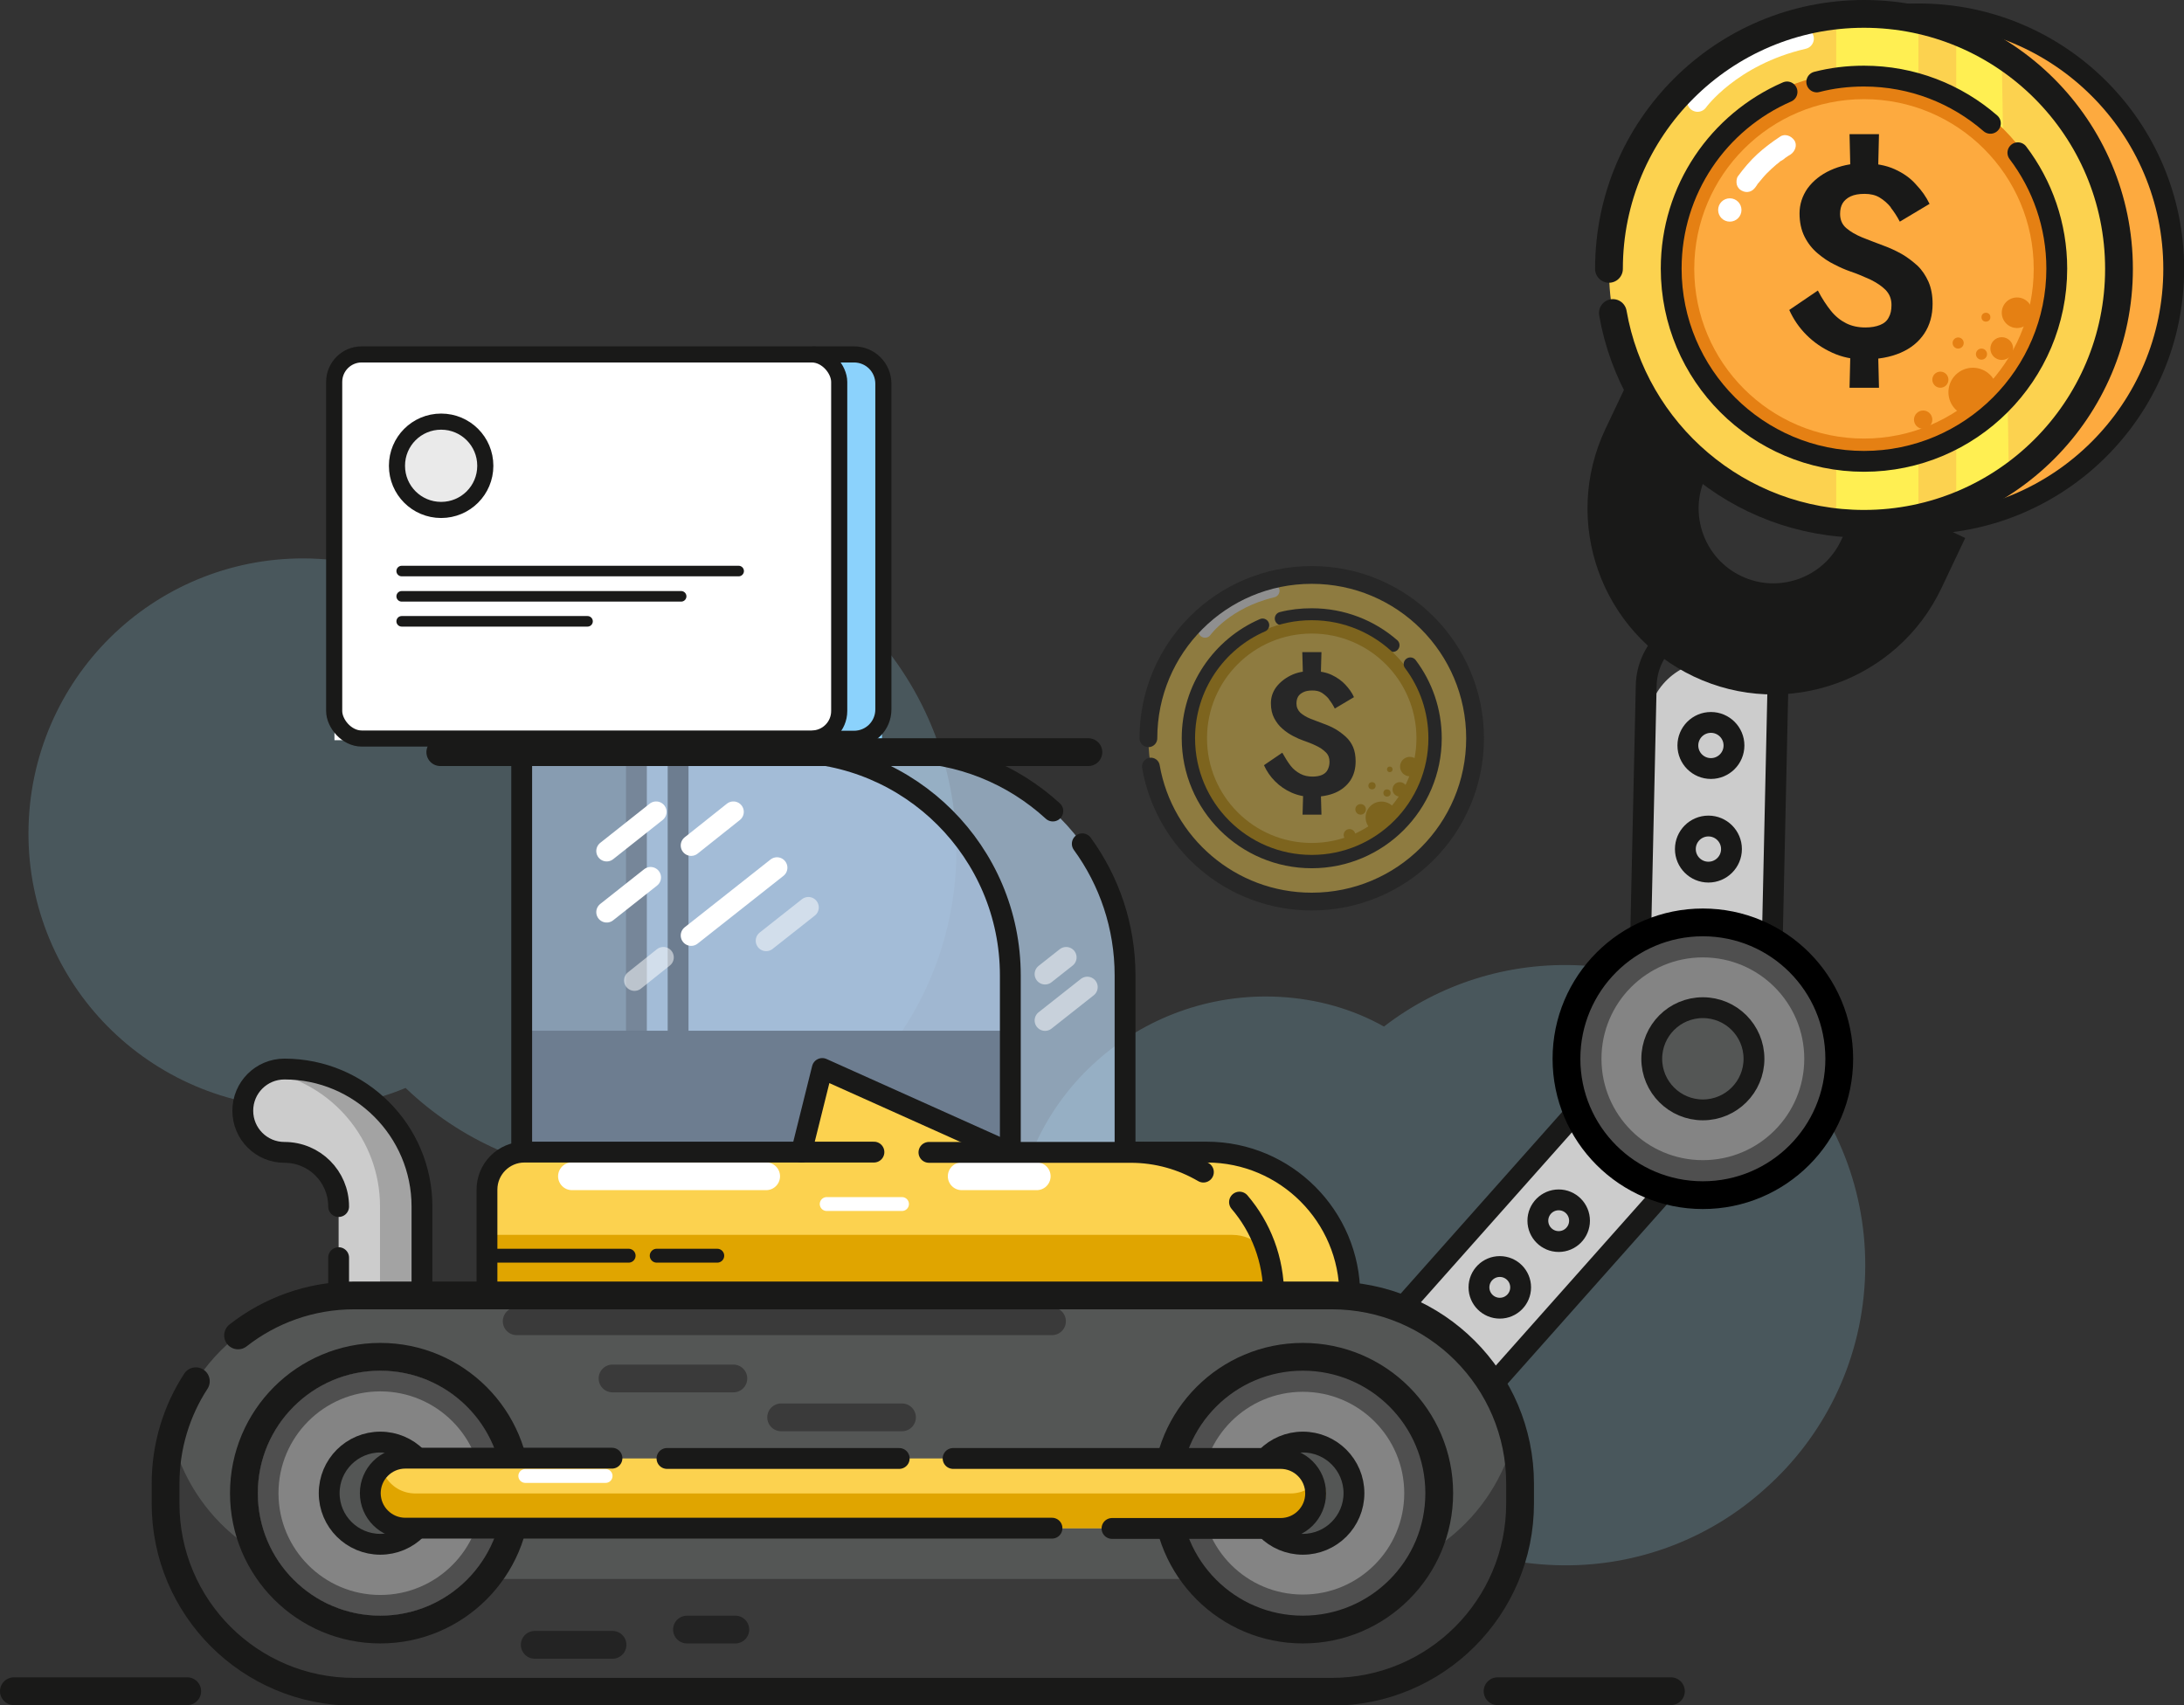 <?xml version="1.0" encoding="UTF-8"?>
<svg id="Layer_2" data-name="Layer 2" xmlns="http://www.w3.org/2000/svg" viewBox="0 0 78.62 61.39">
  <rect x="0" y="0" width="78.62" height="61.39" fill="#333333" stroke="none"/>
  <defs>
    <style>
      .cls-1, .cls-2, .cls-3, .cls-4, .cls-5, .cls-6, .cls-7, .cls-8, .cls-9, .cls-10, .cls-11, .cls-12, .cls-13, .cls-14, .cls-15, .cls-16, .cls-17, .cls-18, .cls-19, .cls-20, .cls-21 {
        fill: none;
      }

      .cls-1, .cls-2, .cls-3, .cls-4, .cls-5, .cls-6, .cls-7, .cls-8, .cls-9, .cls-10, .cls-11, .cls-12, .cls-13, .cls-14, .cls-15, .cls-16, .cls-17, .cls-19, .cls-21 {
        stroke-linejoin: round;
      }

      .cls-1, .cls-2, .cls-3, .cls-4, .cls-5, .cls-6, .cls-7, .cls-8, .cls-9, .cls-10, .cls-11, .cls-12, .cls-13, .cls-15, .cls-16, .cls-17, .cls-19, .cls-21 {
        stroke-linecap: round;
      }

      .cls-1, .cls-8, .cls-10, .cls-12, .cls-15 {
        stroke: #fff;
      }

      .cls-2, .cls-7, .cls-9, .cls-11, .cls-13, .cls-14, .cls-16, .cls-21 {
        stroke: #191918;
      }

      .cls-3 {
        stroke: #232323;
      }

      .cls-4, .cls-6, .cls-17, .cls-19 {
        stroke: #000;
      }

      .cls-5 {
        stroke: #3a3a3a;
      }

      .cls-6, .cls-7, .cls-8, .cls-10, .cls-17 {
        stroke-width: .75px;
      }

      .cls-9 {
        stroke-width: .64px;
      }

      .cls-22 {
        fill: #eaeaea;
      }

      .cls-23 {
        fill: #e58013;
      }

      .cls-24 {
        fill: #fff;
      }

      .cls-25 {
        fill: #ffef52;
      }

      .cls-26 {
        fill: #fcd24f;
      }

      .cls-27 {
        fill: #fdaa3f;
      }

      .cls-28 {
        fill: #a0e2f9;
      }

      .cls-29 {
        fill: #848484;
      }

      .cls-30 {
        fill: #8bd2fc;
      }

      .cls-31 {
        fill: #ccc;
      }

      .cls-32 {
        fill: #e0a500;
      }

      .cls-33 {
        fill: #d69f05;
      }

      .cls-34 {
        fill: #191918;
      }

      .cls-35 {
        fill: #a3a3a3;
      }

      .cls-36 {
        fill: #3a3a3a;
      }

      .cls-37 {
        fill: #545655;
      }

      .cls-10 {
        opacity: .51;
      }

      .cls-11 {
        stroke-width: .58px;
      }

      .cls-12, .cls-13, .cls-20 {
        stroke-width: .48px;
      }

      .cls-14 {
        stroke-linecap: square;
        stroke-width: 4px;
      }

      .cls-15, .cls-16 {
        stroke-width: .5px;
      }

      .cls-17, .cls-19 {
        opacity: .4;
      }

      .cls-18 {
        stroke: #e58013;
      }

      .cls-18, .cls-20 {
        stroke-miterlimit: 10;
      }

      .cls-38 {
        opacity: .21;
      }

      .cls-39 {
        opacity: .45;
      }

      .cls-20 {
        stroke: #d69f05;
      }

      .cls-21 {
        stroke-width: .38px;
      }

      .cls-40 {
        fill: #c2e1ff;
      }

      .cls-40, .cls-41 {
        opacity: .64;
      }

      .cls-41 {
        fill: #aac3e1;
      }
    </style>
  </defs>
  <g id="Layer_1-2" data-name="Layer 1">
    <g>
      <g class="cls-38">
        <path class="cls-28" d="M1.04,29.46c.15-2.73,1.4-5.15,3.27-6.83,1.87-1.68,4.41-2.66,7.14-2.51,1.49,.08,2.89,.48,4.12,1.16,2.14-1.65,4.86-2.55,7.73-2.39,6.48,.35,11.46,5.9,11.11,12.38-.18,3.23-1.65,6.11-3.9,8.11-2.24,2.02-5.25,3.17-8.48,3-2.87-.16-5.48-1.34-7.43-3.21-1.29,.54-2.73,.79-4.22,.71-2.73-.15-5.15-1.4-6.83-3.27-1.68-1.87-2.66-4.41-2.51-7.14Z"/>
      </g>
      <g>
        <rect class="cls-30" x="13.69" y="12.98" width="18.06" height="13.67"/>
        <rect class="cls-24" x="12.04" y="12.98" width="18.06" height="13.67"/>
        <rect class="cls-11" x="12.03" y="12.76" width="18.18" height="13.83" rx=".99" ry=".99"/>
        <path class="cls-11" d="M29.32,12.76h1.42c.59,0,1.06,.47,1.06,1.06h0v11.72c0,.59-.47,1.06-1.06,1.06h-1.42"/>
        <path class="cls-22" d="M15.88,15.16h0c.88,0,1.59,.71,1.59,1.59h0c0,.88-.71,1.59-1.59,1.59h0c-.88,0-1.59-.71-1.59-1.59h0c0-.88,.71-1.59,1.59-1.59Z"/>
        <line class="cls-21" x1="14.46" y1="20.56" x2="26.59" y2="20.56"/>
        <line class="cls-21" x1="14.46" y1="22.37" x2="21.15" y2="22.37"/>
        <line class="cls-21" x1="14.46" y1="21.47" x2="24.52" y2="21.47"/>
        <path class="cls-11" d="M15.88,15.18h0c.88,0,1.59,.71,1.59,1.59h0c0,.88-.71,1.59-1.59,1.59h0c-.88,0-1.59-.71-1.59-1.59h0c0-.88,.71-1.59,1.59-1.59Z"/>
      </g>
      <g class="cls-39">
        <circle class="cls-26" cx="47.22" cy="26.58" r="5.88"/>
        <path class="cls-13" d="M46.13,22.27c.35-.09,.71-.13,1.09-.13,1.12,0,2.14,.41,2.92,1.09"/>
        <circle class="cls-20" cx="47.22" cy="26.58" r="4.01"/>
        <path class="cls-34" d="M47.84,25.17c-.08-.1-.17-.17-.26-.23-.1-.06-.21-.08-.34-.08s-.24,.02-.32,.06-.15,.09-.19,.16-.06,.15-.06,.25c0,.13,.05,.24,.14,.33,.09,.08,.22,.16,.37,.22s.32,.12,.5,.19c.14,.05,.27,.11,.41,.19,.13,.08,.25,.17,.36,.27,.11,.1,.2,.23,.26,.37,.06,.14,.09,.32,.09,.51,0,.26-.06,.49-.19,.69-.13,.19-.31,.34-.54,.44-.23,.1-.52,.15-.84,.15-.26,0-.5-.05-.73-.15-.23-.1-.43-.24-.6-.41-.17-.17-.3-.36-.4-.58l.66-.45c.1,.18,.2,.34,.3,.47,.1,.13,.22,.22,.35,.29,.13,.07,.28,.1,.44,.1,.13,0,.25-.02,.34-.06s.16-.1,.2-.18c.04-.08,.07-.17,.07-.29,0-.14-.04-.25-.13-.34-.09-.09-.2-.17-.35-.24-.14-.07-.3-.13-.47-.19-.11-.04-.23-.09-.36-.16-.13-.07-.26-.15-.38-.26-.12-.1-.22-.23-.3-.38s-.12-.33-.12-.54,.06-.4,.19-.58c.13-.17,.3-.31,.52-.42s.47-.16,.76-.16,.53,.05,.72,.14,.36,.21,.49,.35c.13,.14,.24,.29,.31,.45l-.69,.41c-.06-.12-.13-.23-.21-.33Zm-.27-1.69l-.03,1.08h-.63l-.03-1.08h.68Zm-.03,4.79l.03,1.06h-.68l.03-1.06h.63Z"/>
        <path class="cls-12" d="M43.38,22.72s.75-1.05,2.44-1.45"/>
        <path class="cls-9" d="M41.34,26.58c0-3.25,2.63-5.88,5.88-5.88s5.88,2.63,5.88,5.88-2.63,5.88-5.88,5.88c-2.9,0-5.31-2.1-5.79-4.86"/>
        <circle class="cls-33" cx="49.73" cy="29.43" r=".57"/>
        <path class="cls-13" d="M50.77,23.91c.56,.74,.89,1.67,.89,2.67,0,2.45-1.99,4.44-4.44,4.44s-4.44-1.99-4.44-4.44c0-1.82,1.1-3.39,2.67-4.07"/>
        <circle class="cls-33" cx="50.39" cy="28.42" r=".26"/>
        <circle class="cls-33" cx="48.58" cy="30.06" r=".21"/>
        <circle class="cls-33" cx="48.98" cy="29.14" r=".19"/>
        <circle class="cls-33" cx="49.39" cy="28.29" r=".13"/>
        <circle class="cls-33" cx="49.93" cy="28.55" r=".13"/>
        <circle class="cls-33" cx="50.75" cy="27.6" r=".35"/>
        <circle class="cls-33" cx="50.03" cy="27.7" r=".1"/>
      </g>
      <g class="cls-38">
        <path class="cls-28" d="M36.47,44.47c.14-2.51,1.28-4.73,3.01-6.27,1.72-1.54,4.06-2.44,6.56-2.31,1.37,.07,2.66,.44,3.78,1.07,1.97-1.52,4.46-2.34,7.1-2.2,5.96,.32,10.53,5.42,10.21,11.38-.16,2.97-1.51,5.61-3.58,7.45-2.05,1.86-4.83,2.92-7.8,2.75-2.64-.14-5.03-1.23-6.82-2.95-1.19,.5-2.51,.72-3.88,.65-2.51-.14-4.73-1.28-6.27-3.01-1.54-1.72-2.44-4.06-2.31-6.56Z"/>
      </g>
      <path class="cls-26" d="M21.62,41.48h21.82c2.84,0,5.15,2.31,5.15,5.15H20.27v-3.8c0-.75,.61-1.35,1.35-1.35Z"/>
      <path class="cls-7" d="M21.62,41.48h21.82c2.84,0,5.15,2.31,5.15,5.15H20.27v-3.8c0-.75,.61-1.35,1.35-1.35Z"/>
      <g>
        <rect class="cls-31" x="42.56" y="44.29" width="22.7" height="4.28" rx="2.14" ry="2.14" transform="translate(-16.61 55.89) rotate(-48.37)"/>
        <rect class="cls-7" x="42.56" y="44.29" width="22.7" height="4.28" rx="2.14" ry="2.14" transform="translate(-16.61 55.89) rotate(-48.37)"/>
        <g>
          <circle class="cls-7" cx="53.99" cy="46.35" r=".75"/>
          <circle class="cls-7" cx="56.11" cy="43.95" r=".75"/>
        </g>
      </g>
      <path class="cls-40" d="M22.91,27.08h9.55c4.44,0,8.04,3.6,8.04,8.04v7.52H22.91v-15.56h0Z"/>
      <path class="cls-7" d="M37.9,29.2c-1.43-1.31-3.34-2.12-5.44-2.12h-9.55v15.56h17.59v-7.52c0-1.77-.57-3.41-1.54-4.74"/>
      <g>
        <path class="cls-31" d="M64.04,26.21l-.25,11.3c-.02,1.31-1.1,2.35-2.41,2.33h0c-1.31-.02-2.35-1.1-2.33-2.41l.25-11.3c.02-1.31,1.1-2.35,2.41-2.33h0c1.31,.02,2.35,1.1,2.33,2.41Z"/>
        <path class="cls-7" d="M64,24.78l-.25,11.3c-.02,1.31-1.1,2.35-2.41,2.33h0c-1.31-.02-2.35-1.1-2.33-2.41l.25-11.3c.02-1.31,1.1-2.35,2.41-2.33h0c1.31,.02,2.35,1.1,2.33,2.41Z"/>
        <g>
          <circle class="cls-7" cx="61.41" cy="34.3" r=".83"/>
          <circle class="cls-7" cx="61.5" cy="30.57" r=".83"/>
          <circle class="cls-7" cx="61.59" cy="26.84" r=".83"/>
        </g>
      </g>
      <path class="cls-31" d="M13.69,50.36c-.83,0-1.5-.67-1.5-1.5v-5.42c0-1.08-.87-1.95-1.95-1.95-.83,0-1.5-.67-1.5-1.5s.67-1.5,1.5-1.5c2.73,0,4.95,2.22,4.95,4.95v5.42c0,.83-.67,1.5-1.5,1.5Z"/>
      <path class="cls-35" d="M15.09,43.44v5.42c0,.83-.67,1.5-1.5,1.5-.25,0-.49-.06-.7-.19,.47-.24,.79-.74,.79-1.31v-5.42c0-2.41-1.73-4.43-4.03-4.86,.15-.06,.32-.09,.49-.09,2.73,0,4.95,2.22,4.95,4.95Z"/>
      <path class="cls-7" d="M12.19,43.44c0-1.08-.87-1.95-1.95-1.95-.83,0-1.5-.67-1.5-1.5s.67-1.5,1.5-1.5c2.73,0,4.95,2.22,4.95,4.95v5.42c0,.83-.67,1.5-1.5,1.5s-1.5-.67-1.5-1.5v-3.58"/>
      <rect x="18.78" y="37.11" width="17.59" height="5.4"/>
      <line class="cls-6" x1="24.41" y1="27.08" x2="24.41" y2="41.22"/>
      <path class="cls-41" d="M18.78,27.08h9.55c4.44,0,8.04,3.6,8.04,8.04v7.52H18.78v-15.56h0Z"/>
      <polyline class="cls-26" points="28.85 41.48 29.6 38.47 35.46 41.48"/>
      <path class="cls-7" d="M18.78,27.08h9.55c4.44,0,8.04,3.6,8.04,8.04v7.52H18.78v-15.56h0Z"/>
      <path class="cls-26" d="M18.88,41.48h21.82c2.84,0,5.15,2.31,5.15,5.15H17.53v-3.8c0-.75,.61-1.35,1.35-1.35Z"/>
      <path class="cls-32" d="M17.53,44.46h26.83c.83,0,1.5,.67,1.5,1.5v.67H17.53v-2.17h0Z"/>
      <rect class="cls-37" x="5.97" y="46.63" width="48.75" height="14.26" rx="6.78" ry="6.78"/>
      <path class="cls-36" d="M54.72,53.31v.7c0,3.75-3.03,6.78-6.78,6.78H12.75c-3.74,0-6.78-3.03-6.78-6.78v-.7c0-.56,.07-1.1,.21-1.62,.71,2.97,3.39,5.16,6.57,5.16H47.94c3.19,0,5.86-2.19,6.58-5.16,.13,.52,.2,1.06,.2,1.62Z"/>
      <circle class="cls-29" cx="13.69" cy="53.76" r="4.91"/>
      <circle class="cls-29" cx="46.9" cy="53.76" r="4.91"/>
      <circle class="cls-2" cx="13.69" cy="53.76" r="4.91"/>
      <circle class="cls-17" cx="13.69" cy="53.76" r="4.04"/>
      <circle class="cls-19" cx="46.9" cy="53.76" r="4.15"/>
      <circle class="cls-2" cx="46.9" cy="53.76" r="4.91"/>
      <g>
        <circle class="cls-37" cx="13.69" cy="53.76" r="1.84"/>
        <circle class="cls-7" cx="13.69" cy="53.76" r="1.84"/>
      </g>
      <g>
        <circle class="cls-37" cx="46.9" cy="53.76" r="1.84"/>
        <circle class="cls-7" cx="46.9" cy="53.76" r="1.84"/>
      </g>
      <rect class="cls-26" x="13.33" y="52.51" width="34.02" height="2.51" rx="1.26" ry="1.26"/>
      <path class="cls-32" d="M47.72,53.77c0,.69-.57,1.25-1.26,1.25H14.95c-.7,0-1.26-.56-1.26-1.25,0-.23,.06-.45,.17-.63,.22,.38,.62,.63,1.09,.63h31.51c.46,0,.87-.25,1.08-.63,.12,.18,.18,.4,.18,.63Z"/>
      <path class="cls-7" d="M34.31,52.51h11.79c.69,0,1.26,.56,1.26,1.26h0c0,.69-.56,1.26-1.26,1.26h-6.07"/>
      <line class="cls-7" x1="24.01" y1="52.51" x2="32.37" y2="52.51"/>
      <line class="cls-5" x1="18.6" y1="47.57" x2="37.87" y2="47.57"/>
      <line class="cls-5" x1="22.05" y1="49.63" x2="26.4" y2="49.63"/>
      <line class="cls-5" x1="28.12" y1="51.03" x2="32.47" y2="51.03"/>
      <path class="cls-2" d="M8.57,48.08c1.15-.9,2.6-1.44,4.18-1.44H47.94c3.74,0,6.78,3.03,6.78,6.78v.71c0,3.74-3.03,6.78-6.78,6.78H12.74c-3.74,0-6.78-3.03-6.78-6.78v-.71c0-1.36,.4-2.63,1.09-3.69"/>
      <g>
        <circle class="cls-29" cx="61.3" cy="38.12" r="4.91"/>
        <circle class="cls-19" cx="61.3" cy="38.12" r="4.15"/>
        <circle class="cls-4" cx="61.3" cy="38.12" r="4.91"/>
        <g>
          <circle class="cls-37" cx="61.3" cy="38.12" r="1.84"/>
          <circle class="cls-7" cx="61.3" cy="38.12" r="1.84"/>
        </g>
      </g>
      <line class="cls-1" x1="20.59" y1="42.35" x2="27.58" y2="42.35"/>
      <line class="cls-1" x1="34.62" y1="42.35" x2="37.32" y2="42.35"/>
      <line class="cls-15" x1="29.76" y1="43.35" x2="32.47" y2="43.35"/>
      <path class="cls-7" d="M43.32,42.2c-.77-.45-1.66-.71-2.62-.71h-7.26"/>
      <path class="cls-7" d="M31.46,41.48h-12.58c-.75,0-1.35,.61-1.35,1.35v3.8h28.32c0-1.28-.46-2.45-1.23-3.35"/>
      <polyline class="cls-7" points="28.85 41.48 29.6 38.47 35.86 41.28"/>
      <g>
        <line class="cls-8" x1="23.62" y1="29.23" x2="21.84" y2="30.64"/>
        <line class="cls-10" x1="23.88" y1="34.47" x2="22.84" y2="35.3"/>
        <line class="cls-8" x1="27.97" y1="31.24" x2="24.88" y2="33.68"/>
        <line class="cls-8" x1="23.42" y1="31.59" x2="21.84" y2="32.84"/>
        <line class="cls-8" x1="26.4" y1="29.23" x2="24.88" y2="30.44"/>
        <line class="cls-10" x1="29.1" y1="32.67" x2="27.58" y2="33.87"/>
      </g>
      <line class="cls-10" x1="39.14" y1="35.54" x2="37.62" y2="36.74"/>
      <line class="cls-10" x1="38.38" y1="34.47" x2="37.62" y2="35.07"/>
      <line class="cls-2" x1="15.85" y1="27.08" x2="39.18" y2="27.08"/>
      <line class="cls-2" x1="6.74" y1="60.89" x2=".5" y2="60.89"/>
      <line class="cls-2" x1="60.15" y1="60.89" x2="53.91" y2="60.89"/>
      <line class="cls-15" x1="18.91" y1="53.14" x2="21.8" y2="53.14"/>
      <path class="cls-7" d="M37.87,55.02H14.59c-.69,0-1.26-.56-1.26-1.26h0c0-.69,.56-1.26,1.26-1.26h7.44"/>
      <path class="cls-14" d="M68.08,20.32c-1.11,2.34-3.91,3.34-6.25,2.23s-3.34-3.91-2.23-6.25"/>
      <line class="cls-3" x1="24.73" y1="58.67" x2="26.47" y2="58.67"/>
      <line class="cls-3" x1="19.25" y1="59.22" x2="22.05" y2="59.22"/>
      <line class="cls-16" x1="17.73" y1="45.21" x2="22.63" y2="45.21"/>
      <line class="cls-16" x1="23.64" y1="45.21" x2="25.82" y2="45.21"/>
      <g>
        <path class="cls-27" d="M59.89,9.68c0-5.07,4.11-9.18,9.18-9.18s9.18,4.11,9.18,9.18-4.11,9.18-9.18,9.18c-4.53,0-8.29-3.28-9.04-7.59"/>
        <path class="cls-7" d="M59.89,9.68c0-5.07,4.11-9.18,9.18-9.18s9.18,4.11,9.18,9.18-4.11,9.18-9.18,9.18c-4.53,0-8.29-3.28-9.04-7.59"/>
        <circle class="cls-26" cx="67.1" cy="9.68" r="9.18"/>
        <rect class="cls-25" x="66.1" y=".34" width="2.96" height="18.51"/>
        <polygon class="cls-25" points="72.32 17.35 70.42 18.16 70.42 1.39 72.06 2.11 72.32 17.35"/>
        <circle class="cls-27" cx="67.1" cy="9.68" r="6.8"/>
        <circle class="cls-18" cx="67.1" cy="9.68" r="6.61"/>
        <path class="cls-7" d="M65.4,2.95c.54-.14,1.11-.21,1.7-.21,1.74,0,3.33,.64,4.55,1.7"/>
        <path class="cls-34" d="M68.07,7.47c-.12-.15-.26-.27-.41-.36-.15-.09-.33-.13-.54-.13s-.37,.03-.5,.09-.23,.15-.29,.25-.09,.23-.09,.38c0,.21,.07,.38,.22,.51,.15,.13,.34,.24,.58,.34s.5,.19,.78,.3c.22,.08,.43,.18,.63,.29,.21,.12,.39,.26,.57,.42,.17,.16,.3,.36,.4,.58,.1,.23,.15,.49,.15,.8,0,.41-.1,.77-.3,1.07-.2,.3-.48,.53-.85,.69-.37,.16-.81,.24-1.32,.24-.41,0-.79-.08-1.14-.24-.35-.16-.66-.37-.93-.64-.27-.27-.47-.57-.62-.9l1.03-.7c.15,.29,.31,.53,.47,.73,.16,.2,.35,.35,.55,.45,.2,.1,.43,.15,.69,.15,.21,0,.38-.03,.53-.09s.25-.15,.31-.27c.07-.12,.1-.27,.1-.45,0-.22-.07-.39-.21-.54-.14-.14-.32-.26-.54-.37-.22-.1-.47-.21-.74-.3-.17-.06-.36-.14-.57-.25-.21-.1-.41-.24-.6-.4-.19-.16-.35-.36-.47-.6s-.18-.52-.18-.84,.1-.63,.29-.9c.2-.27,.47-.49,.82-.65s.74-.25,1.18-.25,.82,.07,1.13,.21,.57,.32,.77,.55c.21,.22,.37,.45,.49,.7l-1.07,.64c-.1-.19-.21-.36-.33-.51Zm-.43-2.64l-.04,1.68h-.98l-.04-1.68h1.06Zm-.04,7.47l.04,1.66h-1.06l.04-1.66h.98Z"/>
        <path class="cls-8" d="M61.11,3.65s1.18-1.65,3.81-2.26"/>
        <path class="cls-2" d="M57.92,9.68c0-5.07,4.11-9.18,9.18-9.18s9.18,4.11,9.18,9.18-4.11,9.18-9.18,9.18c-4.53,0-8.29-3.28-9.04-7.59"/>
        <g>
          <circle class="cls-23" cx="71.02" cy="14.12" r=".88"/>
          <circle class="cls-23" cx="72.06" cy="12.55" r=".41"/>
          <circle class="cls-23" cx="69.23" cy="15.11" r=".33"/>
          <circle class="cls-23" cx="69.85" cy="13.67" r=".29"/>
          <circle class="cls-23" cx="70.49" cy="12.35" r=".2"/>
          <circle class="cls-23" cx="71.33" cy="12.75" r=".2"/>
          <circle class="cls-23" cx="72.61" cy="11.26" r=".55"/>
          <circle class="cls-23" cx="71.49" cy="11.42" r=".16"/>
        </g>
        <path class="cls-7" d="M72.64,5.5c.88,1.16,1.4,2.61,1.4,4.17,0,3.83-3.11,6.94-6.94,6.94s-6.94-3.11-6.94-6.94c0-2.85,1.71-5.29,4.17-6.36"/>
        <path class="cls-24" d="M63.2,6.73s.07-.1,.07-.1c-.03,.04-.04,.05-.02,.03,0,0,0-.01,.01-.02,.01-.02,.02-.03,.04-.05,.05-.06,.1-.12,.15-.18,.1-.12,.21-.23,.33-.34,.06-.05,.11-.1,.17-.15,.03-.02,.06-.05,.09-.07,.01-.01,.03-.02,.04-.04,.01,0,.06-.05,.02-.01s0,0,.02-.01c.02-.01,.03-.02,.05-.03,.03-.02,.06-.04,.09-.07,.07-.05,.13-.09,.2-.13,.16-.11,.25-.34,.13-.51-.11-.16-.34-.25-.51-.13-.29,.19-.57,.4-.82,.63s-.49,.51-.7,.8c-.05,.07-.06,.2-.04,.29s.09,.18,.17,.22c.09,.05,.19,.07,.29,.04s.16-.09,.22-.17h0Z"/>
        <circle class="cls-24" cx="62.27" cy="7.56" r=".42"/>
      </g>
    </g>
  </g>
</svg>